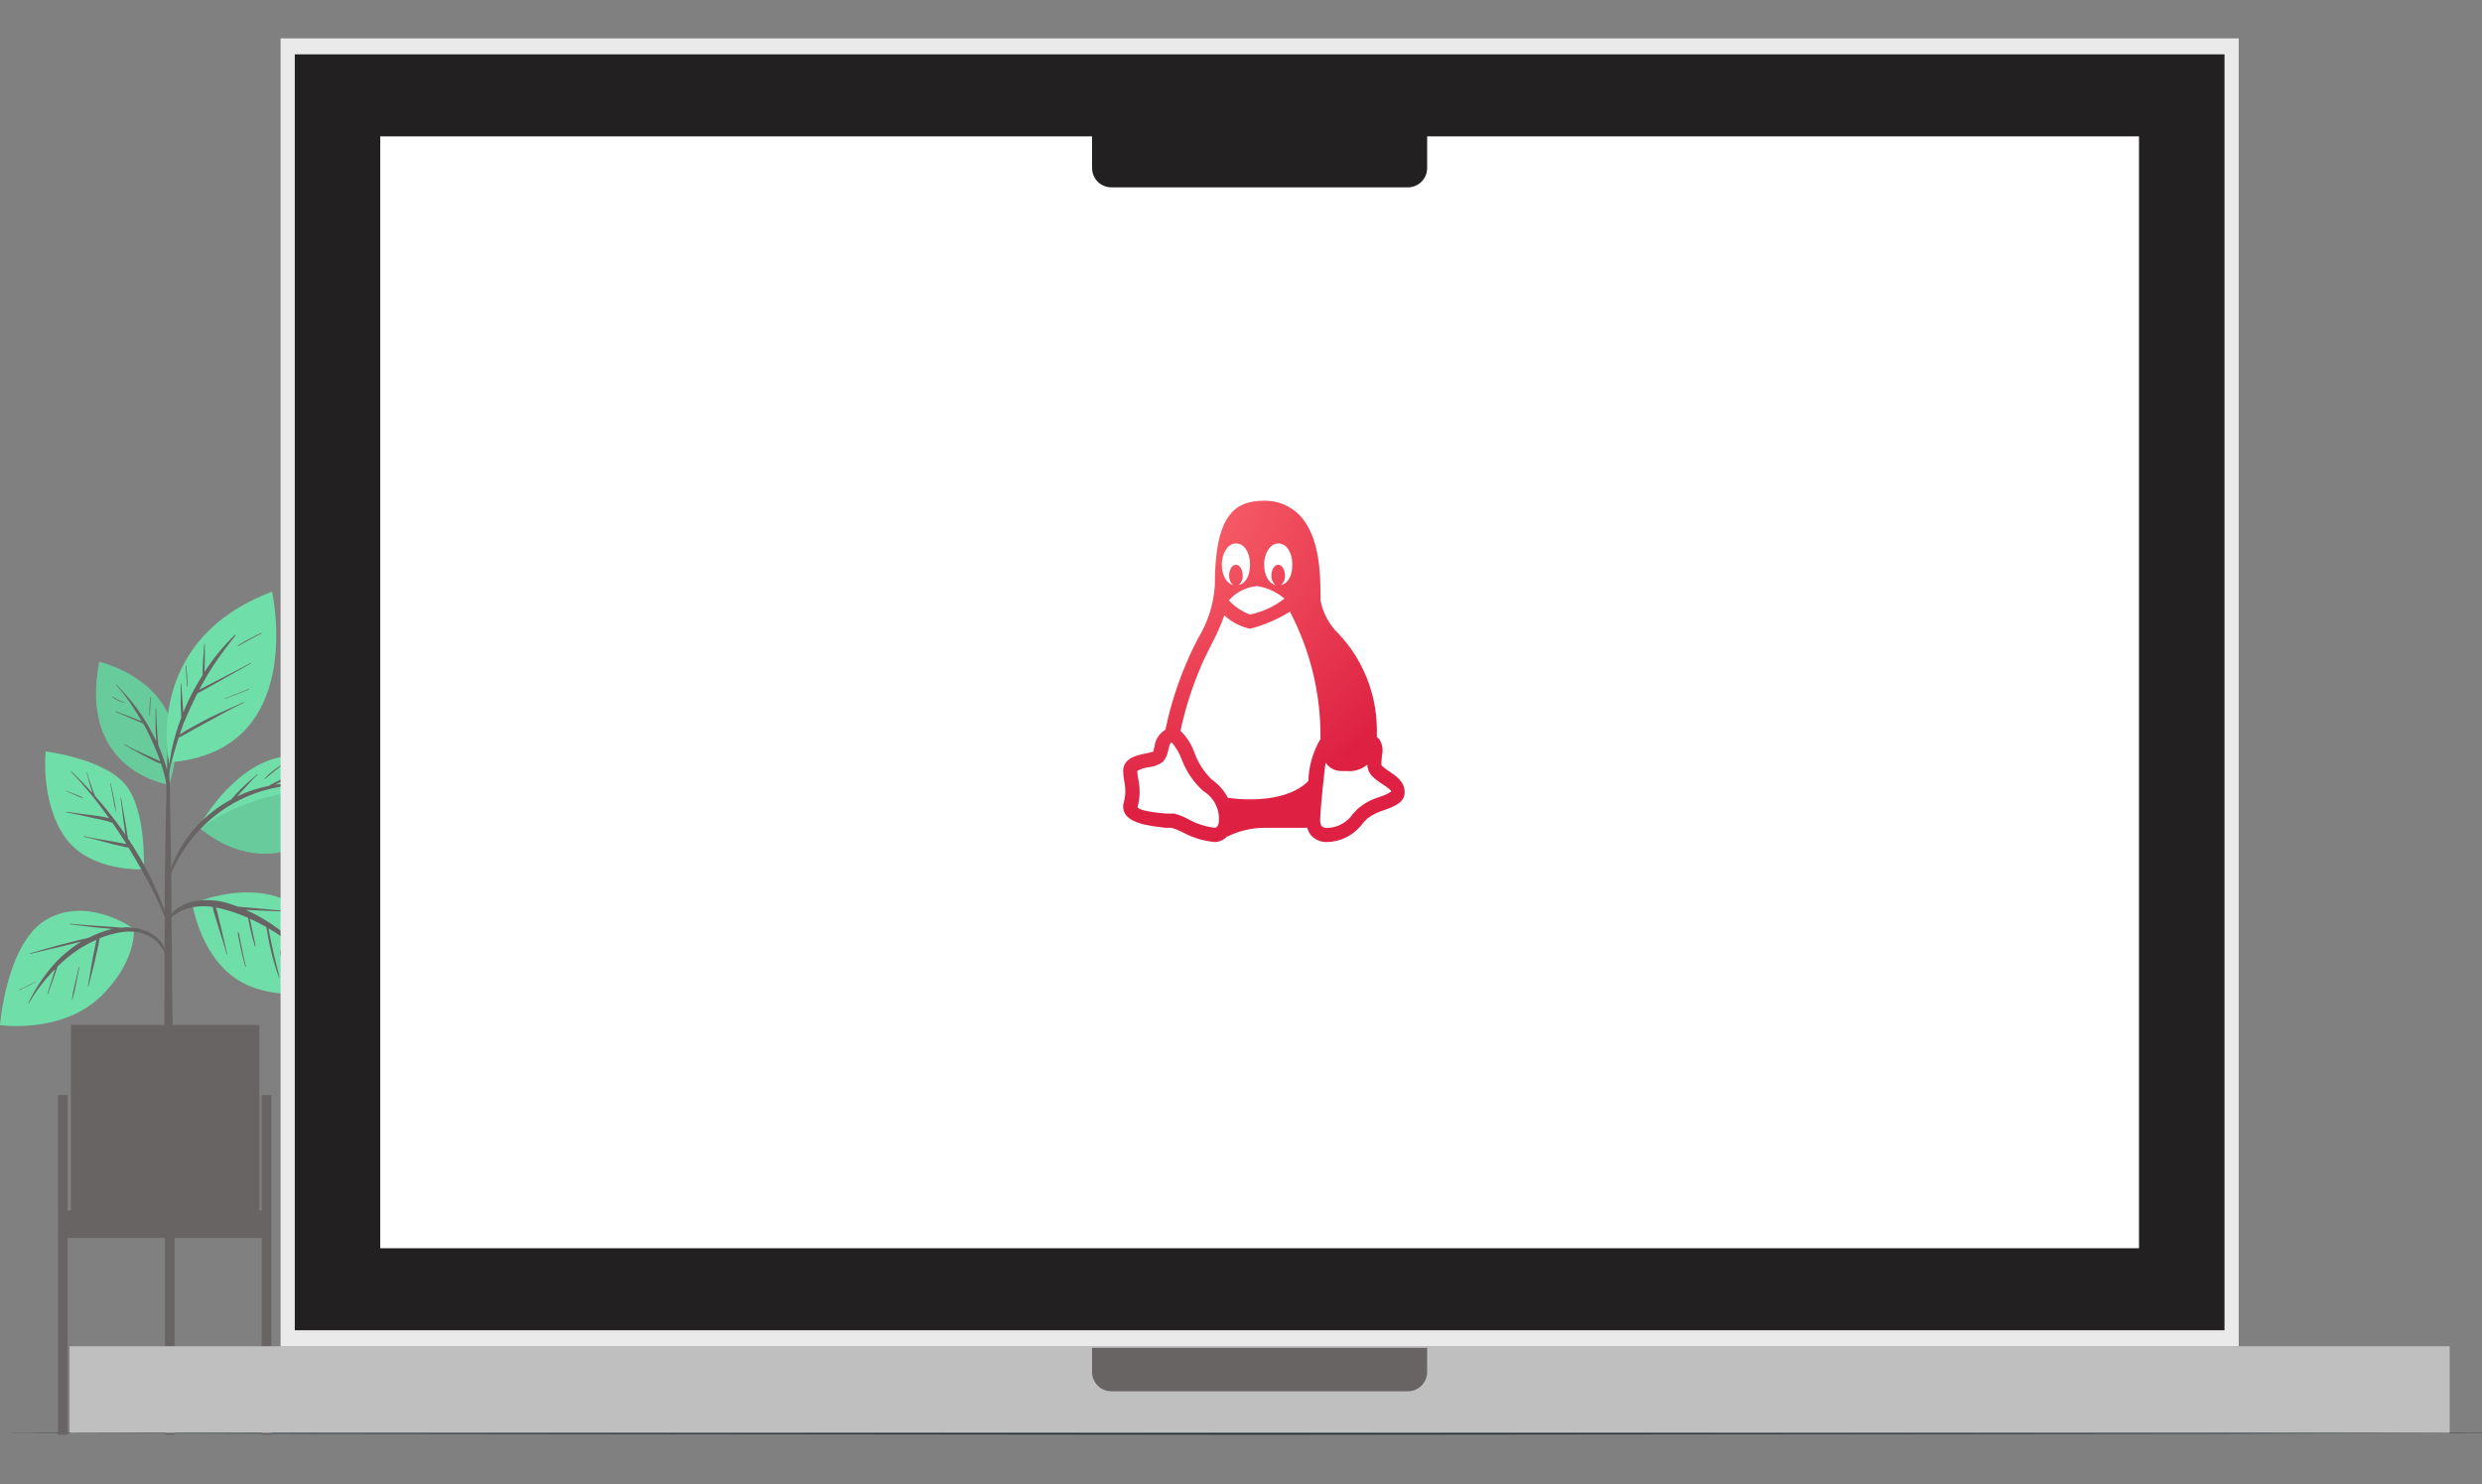 <?xml version="1.0" encoding="UTF-8"?>
<svg xmlns="http://www.w3.org/2000/svg" width="515" height="308" viewBox="0 0 515 308" fill="none">
  <rect x="0" y="0" width="515" height="308" fill="#808080" stroke="none"/>
  <g clip-path="url(#clip0_3933_296053)">
    <path d="M0 297.34L65.341 297.147L130.681 297.074L261.362 296.946L392.044 297.074L457.384 297.147L522.725 297.34L457.384 297.541L392.044 297.614L261.362 297.742L130.681 297.614L65.341 297.541L0 297.34Z" fill="#263238"></path>
    <path d="M35.105 162.859C35.105 162.859 16.148 160.203 20.597 137.345C20.573 137.345 41.762 142.094 35.105 162.859Z" fill="#70DEA9"></path>
    <path opacity="0.1" d="M35.105 162.859C35.105 162.859 16.148 160.203 20.597 137.345C20.573 137.345 41.762 142.094 35.105 162.859Z" fill="#222020"></path>
    <path d="M34.143 158.085C33.77 156.93 33.34 155.793 32.853 154.681C32.853 154.528 32.853 154.383 32.805 154.246C32.805 153.932 32.748 153.619 32.724 153.305C32.676 152.621 32.627 151.936 32.587 151.252C32.507 149.892 32.418 148.524 32.402 147.156C32.402 147.083 32.289 147.083 32.281 147.156C32.281 148.524 32.281 149.892 32.281 151.26C32.281 151.944 32.345 152.629 32.394 153.313C32.394 153.458 32.394 153.61 32.394 153.763C31.326 151.487 30.053 149.313 28.59 147.268C27.937 146.359 27.252 145.49 26.518 144.644C25.785 143.799 24.963 142.962 24.197 142.109C24.148 142.053 24.068 142.109 24.116 142.19C25.477 143.688 26.701 145.304 27.775 147.019C28.348 147.888 28.896 148.781 29.387 149.691L29.21 149.618L28.533 149.345L27.066 148.765C26.051 148.387 25.027 148.017 24.02 147.63C23.955 147.63 23.915 147.711 23.971 147.735C24.987 148.138 25.978 148.54 26.977 148.991L28.444 149.618C28.694 149.731 28.936 149.828 29.186 149.924C29.344 150.005 29.512 150.064 29.686 150.101C30.073 150.794 30.492 151.478 30.798 152.178C31.679 153.949 32.454 155.771 33.119 157.635C33.119 157.763 33.208 157.892 33.256 158.029C32.756 157.742 32.236 157.492 31.701 157.281C31.048 156.975 30.387 156.685 29.734 156.387C28.404 155.776 27.082 155.156 25.809 154.439C25.744 154.399 25.688 154.504 25.752 154.536C27.058 155.252 28.331 156.009 29.637 156.717C30.29 157.071 30.951 157.409 31.612 157.731C32.166 158.058 32.767 158.3 33.393 158.448C34.03 160.179 34.449 161.982 34.642 163.816C34.852 166.399 34.828 169.007 34.884 171.599H34.957C35.142 169.249 35.255 166.874 35.263 164.516C35.236 162.327 34.858 160.155 34.143 158.085Z" fill="#686464"></path>
    <path d="M31.222 144.644C31.04 145.978 30.978 147.324 31.037 148.669C31.037 148.669 31.085 148.669 31.093 148.669C31.166 147.333 31.182 146.005 31.335 144.644C31.343 144.596 31.23 144.572 31.222 144.644Z" fill="#686464"></path>
    <path d="M25.799 145.788C24.957 145.464 24.148 145.062 23.381 144.588C23.316 144.548 23.26 144.653 23.324 144.693C24.069 145.199 24.884 145.595 25.742 145.868C25.815 145.876 25.847 145.804 25.799 145.788Z" fill="#686464"></path>
    <path d="M35.688 199.14C35.688 197.048 35.631 194.955 35.607 192.863C35.607 185.917 35.51 178.971 35.389 172.017C35.282 166.507 35.153 160.993 35.003 155.478C35.002 155.462 34.996 155.448 34.988 155.435C34.98 155.422 34.968 155.412 34.954 155.405V150.882C34.954 150.882 34.906 150.826 34.866 150.834C34.825 150.842 34.777 150.834 34.777 150.89C34.777 152.395 34.777 153.908 34.777 155.413C34.773 155.423 34.77 155.434 34.77 155.445C34.77 155.456 34.773 155.467 34.777 155.478C34.495 165.297 34.245 175.116 34.189 184.935C34.189 186.931 34.189 188.959 34.189 190.923C34.119 197.33 34.092 203.731 34.108 210.127C34.108 211.149 34.108 212.171 34.108 213.185C34.108 219.044 34.164 224.904 34.164 230.763C34.164 231.077 34.519 231.23 34.89 231.246C35.261 231.262 35.768 231.093 35.768 230.731C35.768 224.292 35.817 217.853 35.817 211.358C35.688 207.286 35.736 203.213 35.688 199.14Z" fill="#686464"></path>
    <path d="M27.79 192.783C27.79 192.783 18.666 186.038 10.01 190.618C1.354 195.197 0 212.751 0 212.751C0 212.751 12.71 214.562 20.714 206.956C28.435 199.608 27.79 192.783 27.79 192.783Z" fill="#70DEA9"></path>
    <path d="M30.279 193.201C28.603 192.54 26.789 192.305 24.999 192.517C24.629 192.451 24.255 192.414 23.879 192.404L22.598 192.308L19.938 192.123C18.132 191.986 16.327 191.881 14.538 191.696C14.473 191.696 14.457 191.801 14.538 191.809C16.319 192.034 18.084 192.292 19.865 192.469C20.784 192.565 21.703 192.654 22.622 192.718L23.291 192.791C23.017 192.847 22.743 192.911 22.485 192.984C21.046 193.396 19.653 193.952 18.326 194.642C17.609 194.771 16.899 194.972 16.19 195.133C15.062 195.398 13.941 195.688 12.821 195.986C10.605 196.565 8.412 197.217 6.212 197.853C6.148 197.853 6.212 197.982 6.212 197.966C8.404 197.427 10.613 196.936 12.813 196.412L16.037 195.608C16.311 195.535 16.593 195.471 16.843 195.414C14.402 196.931 12.224 198.833 10.395 201.048C8.61 203.22 7.097 205.601 5.89 208.139C5.89 208.203 5.946 208.268 5.986 208.203C7.495 205.603 9.335 203.209 11.459 201.081L11.338 201.443L10.83 203.052C10.5 204.131 10.153 205.201 9.831 206.272C9.831 206.287 9.837 206.301 9.847 206.312C9.858 206.322 9.872 206.328 9.887 206.328C9.902 206.328 9.917 206.322 9.927 206.312C9.938 206.301 9.944 206.287 9.944 206.272C10.331 205.234 10.693 204.187 11.064 203.141C11.241 202.626 11.427 202.119 11.604 201.604C11.701 201.338 11.789 201.073 11.878 200.799C11.903 200.714 11.932 200.631 11.967 200.549C12.98 199.563 14.057 198.644 15.191 197.797C16.692 196.694 18.315 195.765 20.026 195.028L19.93 195.495L19.664 196.742C19.486 197.604 19.317 198.465 19.148 199.334C18.809 201.097 18.592 202.875 18.261 204.638C18.261 204.71 18.358 204.743 18.374 204.638C18.785 202.867 19.309 201.121 19.704 199.342C19.906 198.457 20.107 197.563 20.293 196.678C20.373 196.26 20.462 195.873 20.542 195.431C20.597 195.199 20.64 194.966 20.671 194.73C20.84 194.666 21.002 194.585 21.163 194.529C23.581 193.644 26.2 193 28.755 193.491C29.961 193.715 31.092 194.232 32.05 194.997C33.007 195.763 33.761 196.752 34.244 197.877C34.325 198.078 34.639 197.958 34.59 197.748C34.272 196.71 33.717 195.759 32.969 194.97C32.221 194.181 31.3 193.576 30.279 193.201Z" fill="#686464"></path>
    <path d="M16.35 200.71L15.544 204.171C15.26 205.278 15.047 206.401 14.907 207.535C14.907 207.584 14.972 207.584 14.988 207.535C15.329 206.424 15.598 205.292 15.794 204.147C16.02 203.004 16.237 201.869 16.463 200.726C16.465 200.711 16.461 200.696 16.452 200.684C16.443 200.672 16.429 200.664 16.414 200.662C16.399 200.66 16.384 200.664 16.372 200.673C16.36 200.682 16.352 200.695 16.35 200.71Z" fill="#686464"></path>
    <path d="M7.48 203.64C6.319 204.227 5.191 204.895 3.974 205.378C3.902 205.378 3.974 205.523 4.022 205.483C5.214 204.946 6.376 204.347 7.504 203.688C7.504 203.688 7.52 203.624 7.48 203.64Z" fill="#686464"></path>
    <path d="M29.837 180.396C29.837 180.396 18.691 181.104 13.508 173.764C8.326 166.424 9.478 155.945 9.478 155.945C9.478 155.945 21.189 157.361 25.84 162.633C30.49 167.905 29.837 180.396 29.837 180.396Z" fill="#70DEA9"></path>
    <path d="M35.071 191.374C34.684 190.183 34.209 189.008 33.758 187.841C33.306 186.674 32.863 185.603 32.371 184.509C31.378 182.263 30.261 180.073 29.026 177.949C28.221 176.597 27.415 175.285 26.536 173.989C26.536 173.788 26.48 173.595 26.447 173.394C26.391 173.048 26.343 172.71 26.294 172.364C26.181 171.655 26.061 170.955 25.94 170.255C25.682 168.718 25.367 167.188 25.134 165.651C25.134 165.579 25.013 165.579 25.021 165.651C25.246 167.172 25.4 168.702 25.609 170.223C25.714 170.963 25.811 171.712 25.923 172.46C25.972 172.726 26.012 172.999 26.052 173.265C24.354 170.782 22.513 168.398 20.54 166.126C20.273 165.82 20 165.514 19.733 165.217C19.706 165.128 19.671 165.042 19.629 164.959L19.387 164.323L18.903 162.995C18.597 162.126 18.315 161.241 18.097 160.347C18.101 160.339 18.102 160.329 18.101 160.32C18.1 160.311 18.097 160.302 18.092 160.295C18.087 160.287 18.08 160.281 18.071 160.277C18.063 160.272 18.054 160.27 18.045 160.27C18.036 160.27 18.027 160.272 18.019 160.277C18.01 160.281 18.003 160.287 17.998 160.295C17.993 160.302 17.99 160.311 17.989 160.32C17.988 160.329 17.989 160.339 17.993 160.347C18.218 161.265 18.452 162.174 18.718 163.076C18.847 163.51 18.992 163.945 19.145 164.371L19.226 164.589C17.799 163.035 16.316 161.538 14.817 160.065C14.761 160.009 14.68 160.065 14.736 160.146C17.615 163.157 20.256 166.386 22.635 169.804C22.371 169.717 22.102 169.647 21.829 169.595C20.975 169.426 20.104 169.305 19.242 169.192C17.42 168.967 15.615 168.734 13.802 168.452C13.787 168.452 13.772 168.458 13.762 168.468C13.751 168.479 13.745 168.493 13.745 168.508C13.745 168.523 13.751 168.538 13.762 168.548C13.772 168.559 13.787 168.565 13.802 168.565C15.526 168.903 17.243 169.289 18.952 169.683C19.758 169.869 20.564 170.029 21.37 170.19C22.032 170.33 22.684 170.516 23.32 170.746C23.506 171.003 23.691 171.253 23.868 171.551C24.674 172.734 25.48 173.965 26.238 175.172L25.101 174.947C24.239 174.786 23.377 174.625 22.514 174.488C20.814 174.207 19.113 173.909 17.428 173.531C17.413 173.531 17.399 173.537 17.389 173.547C17.378 173.558 17.372 173.572 17.372 173.587C17.372 173.602 17.378 173.616 17.389 173.627C17.399 173.637 17.413 173.643 17.428 173.643C19.129 174.038 20.822 174.504 22.514 174.955C23.32 175.172 24.126 175.374 24.932 175.551L26.173 175.824C26.337 175.865 26.505 175.892 26.673 175.905C28.285 178.545 29.832 181.241 31.243 183.953C31.872 185.169 32.468 186.368 33.048 187.623C33.629 188.879 34.153 190.175 34.66 191.455C34.757 191.76 35.16 191.656 35.071 191.374Z" fill="#686464"></path>
    <path d="M23.666 165.796C23.448 164.733 23.223 163.679 22.989 162.576C22.989 162.504 22.868 162.576 22.884 162.576C23.094 163.623 23.295 164.669 23.481 165.715C23.64 166.764 23.853 167.803 24.117 168.83C24.036 167.81 23.886 166.796 23.666 165.796Z" fill="#686464"></path>
    <path d="M17.15 165.49C16.634 165.232 16.086 165.023 15.538 164.814L14.732 164.484L14.305 164.307C14.141 164.261 13.984 164.194 13.838 164.106C13.749 164.041 13.701 164.186 13.781 164.202C13.947 164.248 14.107 164.313 14.257 164.395L14.676 164.589L15.482 164.951C16.008 165.195 16.546 165.413 17.094 165.603C17.15 165.619 17.223 165.514 17.15 165.49Z" fill="#686464"></path>
    <path d="M41.25 171.639C41.25 171.639 47.996 159.059 58.256 157.112C68.516 155.164 74.803 165.707 74.803 165.707C74.803 165.707 67.315 175.253 57.877 176.919C48.439 178.585 41.25 171.639 41.25 171.639Z" fill="#70DEA9"></path>
    <path d="M65.129 162.753C62.452 162.39 59.736 162.422 57.069 162.85L57.529 162.601L59.801 161.434C61.373 160.569 62.987 159.785 64.637 159.083C64.71 159.083 64.637 158.938 64.589 158.979C62.977 159.719 61.317 160.347 59.713 161.087C58.907 161.458 58.101 161.844 57.295 162.254C56.787 162.528 56.231 162.778 55.731 163.1C53.477 163.55 51.287 164.278 49.211 165.265L50.492 163.864C51.452 162.826 52.386 161.723 53.442 160.774C53.499 160.725 53.442 160.645 53.354 160.693C52.282 161.667 51.145 162.568 50.13 163.582C49.622 164.073 49.138 164.58 48.671 165.104C48.437 165.369 48.203 165.635 47.978 165.908C44.452 167.79 41.389 170.431 39.009 173.639C36.63 176.847 34.994 180.543 34.22 184.46C34.22 184.533 34.308 184.573 34.325 184.5C35.769 179.704 38.358 175.329 41.868 171.752C45.642 167.903 50.396 165.157 55.618 163.808C58.718 163.02 61.922 162.729 65.113 162.947C65.25 162.963 65.258 162.77 65.129 162.753Z" fill="#686464"></path>
    <path opacity="0.1" d="M74.801 165.708C74.801 165.708 67.314 175.253 57.876 176.919C50.695 178.191 44.787 174.448 42.385 172.605L41.869 171.76C41.869 171.76 46.705 167.672 55.917 165.321C65.13 162.971 74.801 165.708 74.801 165.708Z" fill="#222020"></path>
    <path d="M59.177 158.262C58.39 158.723 57.629 159.225 56.896 159.767C56.181 160.309 55.517 160.915 54.914 161.578C54.865 161.635 54.914 161.707 55.002 161.659C55.687 161.071 56.373 160.476 57.082 159.92C57.766 159.356 58.485 158.835 59.234 158.359C59.298 158.327 59.242 158.222 59.177 158.262Z" fill="#686464"></path>
    <path d="M64.81 160.395C64.423 160.556 64.004 160.693 63.657 160.846L62.513 161.321C62.432 161.321 62.472 161.49 62.553 161.45L63.697 160.991C64.084 160.838 64.455 160.661 64.842 160.508C64.906 160.476 64.874 160.363 64.81 160.395Z" fill="#686464"></path>
    <path d="M39.902 187.478C39.902 187.478 41.7 199.962 51.105 204.324C60.511 208.686 71.956 204.3 71.956 204.3C71.956 204.3 67.451 177.321 39.902 187.478Z" fill="#70DEA9"></path>
    <path d="M65.51 196.251C64.64 196.147 63.778 196.002 62.923 195.841L61.658 195.608L60.997 195.471C60.747 195.237 60.497 194.996 60.239 194.771C58.459 193.207 56.535 191.814 54.493 190.609C53.379 189.951 52.227 189.36 51.043 188.839H51.22L54.315 188.976C56.379 189.072 58.442 189.12 60.505 189.249C60.578 189.249 60.578 189.137 60.505 189.137C58.442 188.992 56.379 188.766 54.315 188.589L51.309 188.324L49.762 188.187L49.367 188.147C48.827 187.945 48.287 187.76 47.755 187.591C45.193 186.71 42.436 186.557 39.792 187.149C37.43 187.752 35.069 189.298 34.456 191.793C34.456 191.873 34.569 191.937 34.609 191.849C35.488 189.772 37.833 188.726 39.888 188.291C41.292 188.025 42.73 187.995 44.144 188.203C44.239 188.848 44.398 189.481 44.619 190.094C44.877 190.972 45.135 191.849 45.425 192.726C45.957 194.481 46.546 196.219 47.037 197.974C47.034 197.982 47.033 197.992 47.034 198.001C47.035 198.01 47.038 198.019 47.043 198.026C47.048 198.034 47.055 198.04 47.063 198.044C47.072 198.049 47.081 198.051 47.09 198.051C47.099 198.051 47.108 198.049 47.116 198.044C47.124 198.04 47.131 198.034 47.136 198.026C47.142 198.019 47.145 198.01 47.146 198.001C47.147 197.992 47.146 197.982 47.142 197.974C46.707 196.219 46.336 194.457 45.917 192.694C45.708 191.833 45.49 190.98 45.28 190.119C45.161 189.516 45.002 188.922 44.805 188.34C45.621 188.488 46.428 188.682 47.223 188.919C48.673 189.347 50.094 189.866 51.478 190.473C51.615 191.366 51.817 192.243 52.018 193.121C52.276 194.223 52.566 195.318 52.913 196.396C52.917 196.407 52.924 196.416 52.934 196.422C52.943 196.428 52.954 196.432 52.965 196.432C52.977 196.432 52.988 196.428 52.997 196.422C53.006 196.416 53.014 196.407 53.018 196.396C53.022 196.327 53.022 196.257 53.018 196.187C52.808 195.165 52.583 194.151 52.365 193.129C52.188 192.324 52.034 191.479 51.849 190.658C53.02 191.179 54.163 191.759 55.275 192.396C55.275 192.646 55.363 192.911 55.403 193.137C55.468 193.571 55.548 193.998 55.621 194.424C55.798 195.382 55.992 196.34 56.225 197.298C56.65 199.138 57.188 200.949 57.837 202.722C57.832 202.734 57.829 202.746 57.829 202.759C57.829 202.771 57.832 202.784 57.837 202.795L57.894 202.859C57.894 202.908 57.999 202.859 57.991 202.803C57.555 200.952 57.056 199.117 56.653 197.257C56.451 196.332 56.242 195.406 56.056 194.473L55.79 193.08C55.79 192.944 55.75 192.807 55.726 192.662C59.176 194.695 62.298 197.237 64.987 200.203C65.051 200.276 65.188 200.203 65.124 200.091C64.424 199.143 63.676 198.233 62.883 197.362C62.415 196.855 61.924 196.372 61.424 195.889H61.577C62.02 195.962 62.456 196.026 62.899 196.082C63.77 196.203 64.64 196.284 65.51 196.38C65.51 196.324 65.559 196.251 65.51 196.251Z" fill="#686464"></path>
    <path d="M58.874 200.437C58.874 200.332 58.874 200.219 58.826 200.115C58.78 199.98 58.742 199.843 58.713 199.704C58.52 198.899 58.359 198.03 58.206 197.185C58.206 197.129 58.101 197.145 58.109 197.185C58.163 198.303 58.403 199.405 58.818 200.445C58.818 200.445 58.891 200.445 58.883 200.445L58.874 200.437Z" fill="#686464"></path>
    <path d="M51.004 200.276C51.004 200.276 51.004 200.227 50.948 200.227C50.69 199.125 50.432 198.014 50.206 196.903C50.085 196.316 49.965 195.736 49.852 195.149C49.787 194.827 49.731 194.513 49.674 194.199C49.648 193.922 49.58 193.651 49.473 193.394C49.469 193.384 49.461 193.375 49.452 193.368C49.443 193.362 49.432 193.359 49.42 193.359C49.409 193.359 49.398 193.362 49.389 193.368C49.38 193.375 49.372 193.384 49.368 193.394C49.358 193.961 49.437 194.526 49.602 195.068C49.715 195.68 49.836 196.292 49.972 196.895C50.247 198.127 50.553 199.35 50.899 200.565C50.899 200.582 50.906 200.599 50.918 200.611C50.93 200.623 50.947 200.63 50.964 200.63C50.981 200.63 50.997 200.623 51.01 200.611C51.022 200.599 51.028 200.582 51.028 200.565L51.004 200.276Z" fill="#686464"></path>
    <path d="M64.633 192.613C62.916 192.38 61.2 192.131 59.475 191.921C59.402 191.921 59.378 192.026 59.475 192.034C61.192 192.283 62.908 192.501 64.625 192.726C64.706 192.734 64.706 192.622 64.633 192.613Z" fill="#686464"></path>
    <path d="M35.087 158.206C35.087 158.206 29.34 133.006 56.445 122.793C56.445 122.809 63.957 156.009 35.087 158.206Z" fill="#70DEA9"></path>
    <path d="M40.938 143.936L41.229 143.759L42.768 142.906L45.911 141.152C47.975 139.993 50.022 138.793 52.101 137.659C52.166 137.659 52.101 137.53 52.045 137.562C49.957 138.697 47.83 139.759 45.734 140.862L42.623 142.472L41.333 143.132C42.236 141.425 43.203 139.743 44.267 138.125C45.678 135.968 47.233 133.916 48.853 131.904C48.864 131.885 48.868 131.863 48.865 131.842C48.862 131.82 48.852 131.8 48.836 131.786C48.82 131.771 48.799 131.762 48.778 131.76C48.756 131.758 48.734 131.763 48.716 131.775C46.336 134.081 44.232 136.655 42.446 139.445C42.446 139.357 42.446 139.268 42.446 139.188C42.446 138.56 42.494 137.932 42.502 137.304C42.502 136.073 42.502 134.842 42.502 133.61C42.502 133.538 42.389 133.546 42.381 133.61C42.333 134.817 42.188 136.025 42.115 137.232C42.115 137.844 42.059 138.439 42.043 139.051C42.043 139.373 42.043 139.743 42.043 140.105C41.487 140.991 40.947 141.892 40.431 142.802C39.523 144.444 38.716 146.14 38.013 147.88C38.013 147.252 37.948 146.625 37.908 145.997C37.827 144.621 37.658 143.244 37.602 141.86C37.602 141.845 37.596 141.831 37.585 141.82C37.575 141.809 37.56 141.804 37.545 141.804C37.53 141.804 37.516 141.809 37.505 141.82C37.495 141.831 37.489 141.845 37.489 141.86C37.489 143.236 37.489 144.621 37.489 145.997C37.489 146.689 37.537 147.381 37.578 148.065L37.626 148.87C36.764 151.121 36.08 153.435 35.579 155.792C35.115 158.309 34.779 160.847 34.571 163.398C34.571 163.398 34.571 163.398 34.571 163.398C34.856 161.099 35.336 158.83 36.006 156.613C36.344 155.43 36.699 154.246 37.078 153.071C38.206 152.54 39.286 151.88 40.374 151.277C41.462 150.673 42.647 150.037 43.776 149.417C46.04 148.178 48.297 146.914 50.626 145.82C50.699 145.82 50.626 145.691 50.57 145.723C48.208 146.794 45.823 147.808 43.502 148.943C42.349 149.522 41.212 150.142 40.084 150.77C39.141 151.301 38.174 151.832 37.279 152.444C37.537 151.639 37.811 150.874 38.085 150.102C38.98 148.025 39.907 145.94 40.938 143.936Z" fill="#686464"></path>
    <path d="M38.655 138.15C38.651 138.137 38.642 138.127 38.631 138.119C38.621 138.112 38.608 138.108 38.595 138.108C38.581 138.108 38.569 138.112 38.558 138.119C38.547 138.127 38.539 138.137 38.534 138.15C38.639 139.582 38.687 141.023 38.832 142.456C38.832 142.536 38.969 142.536 38.961 142.456C38.913 141.023 38.76 139.59 38.655 138.15Z" fill="#686464"></path>
    <path d="M51.651 142.963C49.959 143.647 48.25 144.299 46.558 144.999C46.509 144.999 46.558 145.095 46.558 145.079C48.274 144.435 49.959 143.743 51.667 143.075C51.756 143.051 51.724 142.938 51.651 142.963Z" fill="#686464"></path>
    <path d="M54.231 131.34C52.568 132.103 50.953 132.966 49.395 133.924C49.378 133.933 49.365 133.949 49.36 133.968C49.355 133.987 49.357 134.007 49.367 134.024C49.377 134.041 49.393 134.054 49.411 134.059C49.43 134.065 49.451 134.062 49.468 134.053C51.08 133.135 52.643 132.25 54.303 131.445C54.36 131.413 54.295 131.316 54.231 131.34Z" fill="#686464"></path>
    <path d="M53.814 212.694H14.716V253.846H53.814V212.694Z" fill="#686464"></path>
    <path d="M14.034 227.254H12.035V297.743H14.034V227.254Z" fill="#686464"></path>
    <path d="M56.295 227.254H54.296V297.743H56.295V227.254Z" fill="#686464"></path>
    <path d="M36.228 227.254H34.23V297.743H36.228V227.254Z" fill="#686464"></path>
    <path d="M55.297 251.206H13.031V256.905H55.297V251.206Z" fill="#686464"></path>
    <path d="M508.294 279.38H14.44V297.345H508.294V279.38Z" fill="#C0BFBF"></path>
    <path d="M464.521 7.97H58.22V279.38H464.521V7.97Z" fill="#EBEAEA"></path>
    <path d="M461.569 11.278H61.167V276.064H461.569V11.278Z" fill="#222020"></path>
    <path d="M443.833 28.3H78.894V259.042H443.833V28.3Z" fill="white"></path>
    <path d="M113.87 102.563L104.786 93.372L107.841 90.362L113.144 95.73L124.178 78.458L127.797 80.768L113.87 102.563Z" fill="white"></path>
    <path d="M226.6 27.288H296.125V34.879C296.125 37.088 294.334 38.879 292.125 38.879H230.6C228.39 38.879 226.6 37.088 226.6 34.879V27.288Z" fill="#222020"></path>
    <path d="M226.6 279.712H296.125V284.727C296.125 286.936 294.334 288.727 292.125 288.727H230.6C228.39 288.727 226.6 286.936 226.6 284.727V279.712Z" fill="#686464"></path>
    <path d="M288.409 160.193C287.815 159.825 287.256 159.4 286.742 158.924C286.479 158.659 286.742 157.449 286.742 156.799C287.046 155.619 286.833 154.362 286.157 153.346C286.015 153.211 285.858 153.092 285.689 152.992V151.103C285.577 143.824 282.758 136.853 277.792 131.571C275.833 129.697 274.506 127.251 273.995 124.577V123.898C273.995 119.825 273.995 111.325 269.607 106.872C268.653 105.902 267.511 105.14 266.254 104.632C264.996 104.125 263.649 103.883 262.295 103.921C256.155 103.921 252.06 106.872 252.06 121.629C251.797 125.481 250.602 129.209 248.579 132.486C247.789 134.021 246.999 135.615 246.297 137.297C244.326 141.84 242.826 146.576 241.822 151.431C241.194 151.801 240.661 152.313 240.266 152.928C239.87 153.543 239.623 154.244 239.543 154.972L239.309 155.946C238.798 156.137 238.269 156.276 237.73 156.36C235.975 156.714 233.05 157.304 233.05 159.99C233.059 160.713 233.138 161.436 233.284 162.144C233.628 163.759 233.547 165.437 233.05 167.011C233.033 167.138 233.033 167.267 233.05 167.395C233.05 170.907 238.52 171.379 241.825 171.792H243.112C243.911 172.031 244.683 172.347 245.423 172.736C247.476 173.858 249.736 174.541 252.063 174.743C252.538 174.738 253.008 174.633 253.441 174.435C253.874 174.237 254.261 173.95 254.578 173.592H254.724C257.081 172.422 259.671 171.807 262.297 171.792H271.248C271.397 172.391 271.687 172.949 272.096 173.415C272.971 174.33 274.2 174.814 275.46 174.743C276.893 174.702 278.297 174.329 279.564 173.654C280.832 172.978 281.929 172.018 282.77 170.848L283.706 169.874C284.744 169.077 285.929 168.486 287.187 168.132C289.293 167.365 291.457 166.568 291.457 164.414C291.457 162.259 289.79 161.138 288.415 160.193H288.409ZM265.22 112.775C266.916 112.775 268.145 114.604 268.145 117.143C268.145 119.681 267.179 121.097 265.775 121.422C266.063 121.178 266.289 120.869 266.436 120.52C266.584 120.172 266.648 119.793 266.624 119.415C266.624 118.205 265.98 117.202 265.22 117.202C264.459 117.202 263.816 118.175 263.816 119.415C263.791 119.793 263.856 120.172 264.003 120.52C264.15 120.869 264.377 121.178 264.664 121.422C263.26 121.068 262.295 119.356 262.295 117.143C262.295 114.929 263.523 112.775 265.22 112.775ZM266.507 124.226C264.415 125.873 261.971 127.004 259.369 127.528C257.69 126.92 256.184 125.907 254.982 124.577C256.495 122.886 258.584 121.832 260.832 121.626C262.925 121.945 264.89 122.847 266.507 124.226ZM256.444 112.772C258.141 112.772 259.369 114.601 259.369 117.14C259.369 119.678 258.404 121.065 257 121.419C257.287 121.175 257.514 120.866 257.661 120.517C257.809 120.169 257.873 119.79 257.848 119.412C257.848 118.202 257.205 117.199 256.444 117.199C255.684 117.199 255.04 118.173 255.04 119.412C255.016 119.79 255.08 120.169 255.228 120.517C255.375 120.866 255.601 121.175 255.889 121.419C254.485 121.065 253.519 119.383 253.519 117.14C253.519 114.897 254.748 112.772 256.444 112.772ZM252.847 170.933C252.671 171.494 252.408 171.789 252.057 171.789C250.138 171.559 248.281 170.958 246.587 170.018C245.663 169.506 244.681 169.11 243.662 168.838H242.024C237.668 168.484 236.323 167.952 236.03 167.539C236.557 165.613 236.607 163.587 236.177 161.636C236.063 161.092 235.994 160.539 235.972 159.984C236.724 159.57 237.549 159.31 238.4 159.216C239.46 159.109 240.472 158.711 241.325 158.065C241.899 157.375 242.274 156.537 242.407 155.645C242.787 154.081 242.934 154.081 243.138 154.081C244.016 155.114 244.712 156.295 245.186 157.564C246.126 160.107 247.674 162.378 249.69 164.175C250.823 164.857 251.728 165.865 252.291 167.068C252.853 168.272 253.048 169.617 252.85 170.933H252.847ZM271.479 162.079C267.179 166.447 258.58 166.152 254.777 165.562C253.975 164.039 252.821 162.733 251.413 161.755C249.845 160.224 248.635 158.358 247.874 156.295C247.274 154.54 246.272 152.952 244.949 151.661C245.909 147.127 247.31 142.699 249.132 138.442C249.746 136.878 250.536 135.491 251.296 133.868C252.364 131.884 253.285 129.824 254.046 127.702C255.54 129.094 257.38 130.052 259.369 130.477C262.295 129.73 265.082 128.538 267.647 126.935C271.918 135.065 274.101 144.146 273.995 153.346C272.429 155.982 271.562 158.981 271.479 162.053V162.079ZM286.274 165.385C284.608 165.868 283.063 166.703 281.74 167.834L280.746 168.867C280.158 169.747 279.372 170.473 278.452 170.986C277.532 171.499 276.505 171.784 275.454 171.819C275.241 171.843 275.025 171.825 274.819 171.764C274.613 171.703 274.422 171.601 274.255 171.464C273.816 170.963 273.933 169.812 273.963 169.339L273.992 168.838C273.992 167.952 274.811 159.6 275.074 158.272C275.191 158.449 275.317 158.617 275.454 158.774C276.215 159.585 277.274 160.037 278.379 160.013H279.403C280.171 160.089 280.947 160.011 281.685 159.783C282.423 159.555 283.109 159.182 283.703 158.685C283.732 159.565 284.075 160.403 284.668 161.046C285.321 161.669 286.037 162.224 286.804 162.699C287.915 163.437 288.617 163.939 288.676 164.263C287.938 164.751 287.128 165.12 286.277 165.355L286.274 165.385Z" fill="url(#paint0_radial_3933_296053)"></path>
  </g>
  <defs>
    <radialGradient id="paint0_radial_3933_296053" cx="0" cy="0" r="1" gradientUnits="userSpaceOnUse" gradientTransform="translate(235.124 95.112) rotate(57.686) scale(94.232 85.143)">
      <stop stop-color="#FF4242"></stop>
      <stop stop-color="#FF7373"></stop>
      <stop offset="0.802" stop-color="#DE2143"></stop>
    </radialGradient>
    <clipPath id="clip0_3933_296053">
      <rect width="515" height="340" fill="white" transform="translate(0 -16.5)"></rect>
    </clipPath>
  </defs>
</svg>
